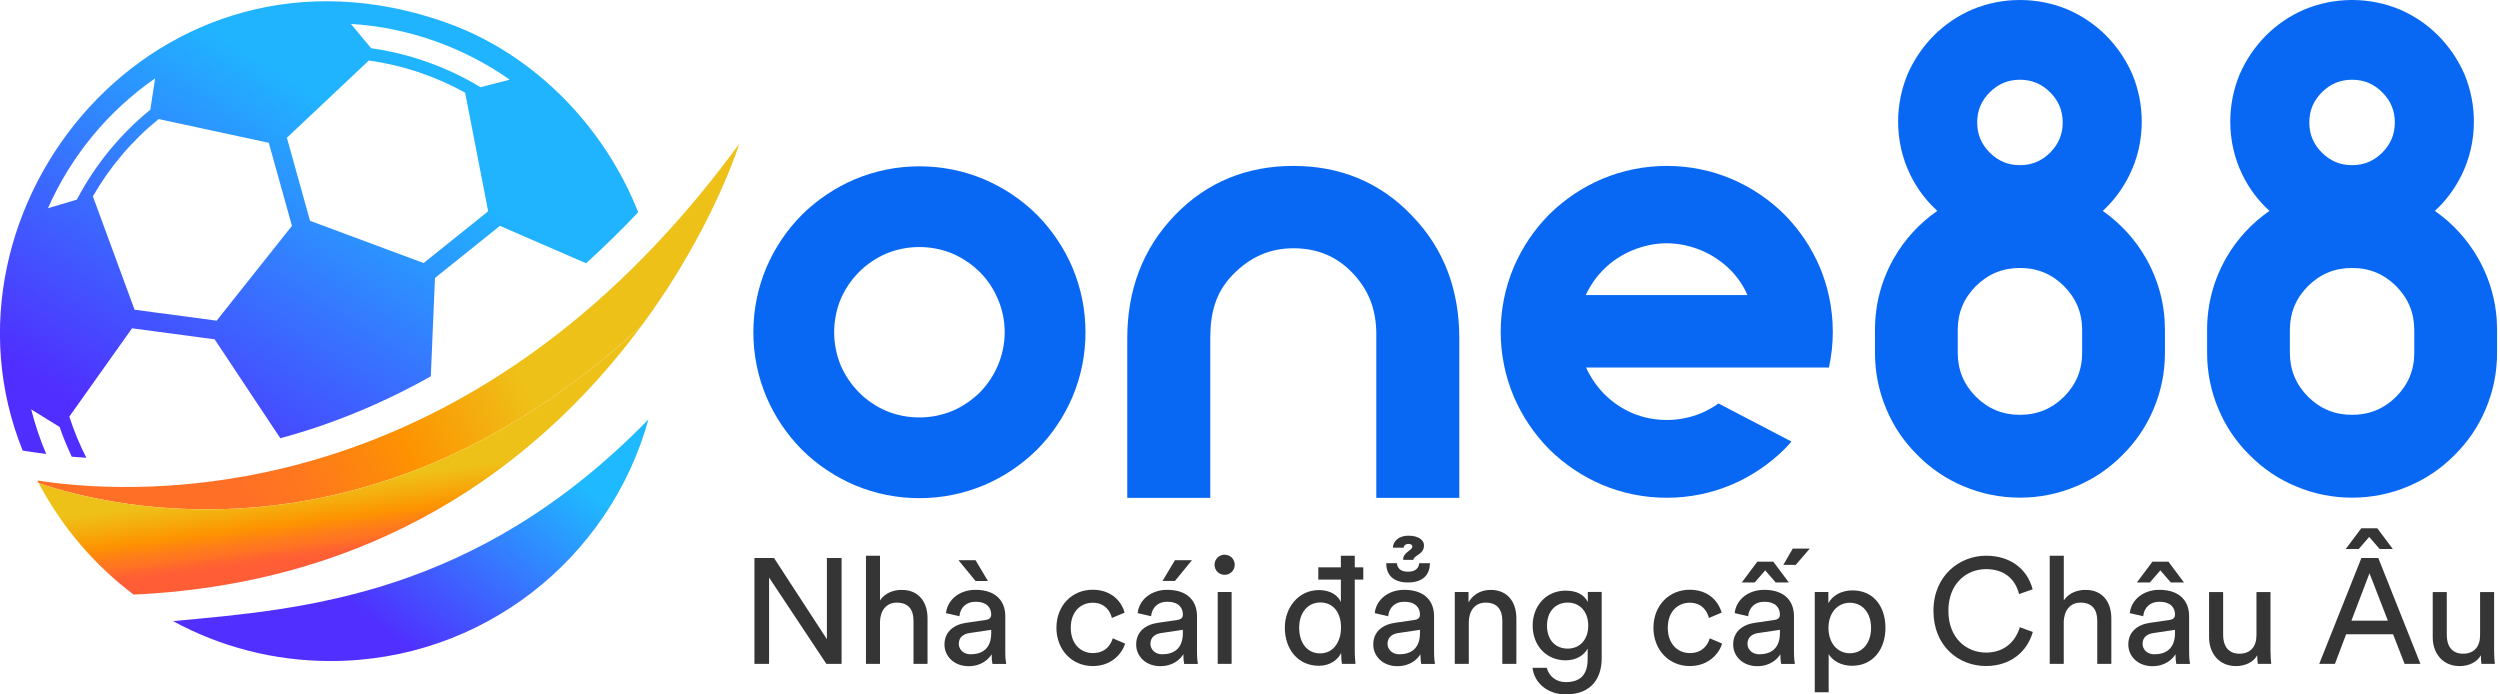 <svg width="144" height="40" viewBox="0 0 144 40" fill="none" xmlns="http://www.w3.org/2000/svg">
<g clip-path="url(#clip0)">
<path d="M123.602 14.864C122.976 13.777 122.141 12.866 121.119 12.149C121.758 11.558 122.277 10.86 122.662 10.071C123.128 9.118 123.365 8.086 123.365 7.006C123.365 6.067 123.183 5.148 122.819 4.27C122.459 3.447 121.952 2.701 121.312 2.049C120.673 1.41 119.924 0.903 119.082 0.541C118.21 0.182 117.291 0 116.349 0C115.406 0 114.487 0.182 113.611 0.543C112.773 0.903 112.025 1.41 111.383 2.051C110.745 2.699 110.238 3.447 109.876 4.275C109.517 5.146 109.332 6.064 109.332 7.004C109.332 8.084 109.569 9.116 110.033 10.069C110.42 10.86 110.941 11.556 111.59 12.147C110.559 12.863 109.719 13.773 109.093 14.862C108.367 16.142 107.999 17.532 107.999 18.996V20.329C107.999 21.459 108.222 22.552 108.659 23.576C109.075 24.569 109.678 25.459 110.45 26.216C111.212 26.989 112.102 27.591 113.094 28.005C114.123 28.444 115.218 28.665 116.349 28.665C117.48 28.665 118.574 28.442 119.601 28.005C120.595 27.589 121.485 26.986 122.245 26.218C123.019 25.456 123.622 24.567 124.039 23.576C124.478 22.55 124.701 21.456 124.701 20.326V18.994C124.699 17.534 124.33 16.145 123.602 14.864ZM119.931 19.012V20.317C119.931 21.311 119.589 22.141 118.889 22.85C118.174 23.553 117.343 23.894 116.349 23.894C115.354 23.894 114.523 23.553 113.813 22.853C113.11 22.141 112.766 21.311 112.766 20.317V19.012C112.766 18.018 113.108 17.188 113.809 16.479C114.523 15.776 115.354 15.435 116.349 15.435C117.343 15.435 118.174 15.776 118.884 16.477C119.589 17.191 119.931 18.021 119.931 19.012ZM118.087 8.791C117.6 9.277 117.031 9.514 116.349 9.514C115.666 9.514 115.097 9.277 114.61 8.791C114.123 8.304 113.886 7.736 113.886 7.054C113.886 6.371 114.123 5.803 114.61 5.316C115.097 4.83 115.666 4.593 116.349 4.593C117.031 4.593 117.6 4.83 118.087 5.316C118.574 5.803 118.811 6.371 118.811 7.054C118.811 7.736 118.574 8.304 118.087 8.791Z" fill="#0868F4"/>
<path d="M142.733 14.864C142.107 13.777 141.272 12.866 140.25 12.149C140.889 11.558 141.408 10.86 141.793 10.071C142.259 9.118 142.496 8.086 142.496 7.006C142.496 6.067 142.314 5.148 141.95 4.27C141.59 3.447 141.083 2.701 140.443 2.049C139.804 1.41 139.055 0.903 138.213 0.541C137.339 0.182 136.419 0 135.48 0C134.537 0 133.618 0.182 132.742 0.543C131.904 0.903 131.155 1.41 130.514 2.051C129.876 2.699 129.369 3.447 129.007 4.275C128.647 5.146 128.463 6.064 128.463 7.004C128.463 8.084 128.7 9.116 129.164 10.069C129.551 10.86 130.072 11.556 130.721 12.147C129.69 12.863 128.85 13.773 128.224 14.862C127.498 16.142 127.129 17.532 127.129 18.996V20.329C127.129 21.459 127.352 22.552 127.789 23.576C128.206 24.569 128.809 25.459 129.581 26.216C130.343 26.989 131.233 27.591 132.225 28.005C133.254 28.444 134.348 28.665 135.48 28.665C136.611 28.665 137.705 28.442 138.732 28.005C139.726 27.589 140.616 26.986 141.376 26.218C142.15 25.456 142.753 24.567 143.17 23.576C143.609 22.55 143.832 21.456 143.832 20.326V18.994C143.83 17.534 143.461 16.145 142.733 14.864ZM139.062 19.012V20.317C139.062 21.311 138.72 22.141 138.019 22.85C137.305 23.553 136.474 23.894 135.48 23.894C134.485 23.894 133.654 23.553 132.944 22.853C132.241 22.141 131.897 21.311 131.897 20.317V19.012C131.897 18.018 132.239 17.188 132.94 16.479C133.654 15.776 134.485 15.435 135.48 15.435C136.474 15.435 137.305 15.776 138.015 16.477C138.718 17.191 139.062 18.021 139.062 19.012ZM137.218 8.791C136.731 9.277 136.162 9.514 135.48 9.514C134.797 9.514 134.228 9.277 133.741 8.791C133.254 8.304 133.017 7.736 133.017 7.054C133.017 6.371 133.254 5.803 133.741 5.316C134.228 4.83 134.797 4.593 135.48 4.593C136.162 4.593 136.731 4.83 137.218 5.316C137.705 5.803 137.942 6.371 137.942 7.054C137.942 7.736 137.705 8.304 137.218 8.791Z" fill="#0868F4"/>
<path d="M74.502 9.557C77.126 9.557 79.45 10.453 81.316 12.409C83.203 14.344 84.056 16.745 84.056 19.487V28.676H79.275V19.489C79.309 18.05 78.961 16.879 77.994 15.817C77.038 14.769 75.877 14.3 74.502 14.3C73.128 14.3 71.974 14.821 70.991 15.842C70.008 16.863 69.712 18.043 69.712 19.489V28.678H64.93V19.489C64.93 16.745 65.8 14.341 67.666 12.404C69.548 10.446 71.878 9.557 74.502 9.557Z" fill="#0868F4"/>
<path d="M61.776 15.417C61.289 14.278 60.601 13.255 59.727 12.37C58.847 11.499 57.82 10.812 56.68 10.326C55.499 9.83 54.247 9.58 52.959 9.58C51.671 9.58 50.419 9.832 49.236 10.328C48.098 10.812 47.071 11.502 46.186 12.375C45.314 13.255 44.627 14.28 44.14 15.419C43.644 16.6 43.394 17.85 43.394 19.137C43.394 20.424 43.646 21.677 44.142 22.857C44.627 23.994 45.317 25.02 46.191 25.904C47.071 26.775 48.098 27.462 49.238 27.949C50.417 28.444 51.669 28.694 52.959 28.694C54.247 28.694 55.499 28.442 56.682 27.946C57.82 27.462 58.847 26.773 59.732 25.9C60.604 25.02 61.291 23.997 61.778 22.855C62.274 21.675 62.524 20.424 62.524 19.137C62.522 17.848 62.272 16.597 61.776 15.417ZM57.87 19.135C57.87 19.794 57.738 20.438 57.477 21.05C57.231 21.629 56.88 22.152 56.437 22.605C55.977 23.055 55.451 23.412 54.877 23.662C54.265 23.915 53.619 24.044 52.959 24.044C52.29 24.044 51.646 23.917 51.047 23.667C50.458 23.414 49.934 23.06 49.488 22.614C49.038 22.155 48.68 21.632 48.43 21.056C48.177 20.445 48.048 19.799 48.048 19.137C48.048 18.476 48.175 17.832 48.425 17.227C48.678 16.64 49.035 16.115 49.484 15.665C49.932 15.217 50.458 14.862 51.04 14.61C51.644 14.357 52.288 14.23 52.957 14.23C53.619 14.23 54.261 14.357 54.866 14.608C55.447 14.862 55.974 15.217 56.432 15.665C56.88 16.113 57.231 16.636 57.477 17.225C57.738 17.834 57.87 18.478 57.87 19.135Z" fill="#0868F4"/>
<path d="M105.347 21.168C105.493 20.497 105.57 19.81 105.57 19.112C105.57 18.425 105.495 17.748 105.354 17.086C105.229 16.508 105.053 15.944 104.824 15.394C104.339 14.255 103.649 13.232 102.775 12.347C101.894 11.476 100.868 10.79 99.728 10.303C98.547 9.807 97.295 9.557 96.007 9.557C94.719 9.557 93.467 9.81 92.284 10.305C91.146 10.79 90.119 11.479 89.234 12.352C88.362 13.232 87.675 14.257 87.188 15.396C86.692 16.577 86.441 17.827 86.441 19.114C86.441 20.401 86.694 21.654 87.19 22.834C87.675 23.971 88.365 24.997 89.238 25.881C90.119 26.752 91.146 27.439 92.286 27.926C93.465 28.421 94.716 28.671 96.007 28.671C97.295 28.671 98.547 28.419 99.73 27.923C100.868 27.439 101.894 26.75 102.78 25.877C102.921 25.734 103.057 25.584 103.189 25.433L98.984 23.239C98.676 23.462 98.34 23.646 97.994 23.796C97.361 24.058 96.692 24.19 96.009 24.19C95.317 24.19 94.65 24.058 94.031 23.799C93.424 23.537 92.88 23.171 92.418 22.709C91.969 22.255 91.617 21.736 91.357 21.17H100.645H105.347V21.168ZM91.341 16.997C91.601 16.429 91.96 15.917 92.411 15.478C92.875 15.028 93.417 14.671 94.022 14.419C94.646 14.166 95.313 14.012 96.005 14.012C96.687 14.012 97.354 14.164 97.98 14.414C98.581 14.669 99.127 15.026 99.598 15.476C100.049 15.913 100.402 16.424 100.654 16.995H91.341V16.997Z" fill="#0868F4"/>
<path d="M47.597 38.237L44.299 33.267V38.237H43.455V32.139H44.582L47.629 36.818V32.139H48.476V38.237H47.597Z" fill="#353535"/>
<path d="M50.688 38.237H49.88V32.009H50.688V34.581C50.988 34.142 51.471 33.978 51.944 33.978C52.934 33.978 53.426 34.693 53.426 35.613V38.237H52.618V35.752C52.618 35.177 52.377 34.711 51.653 34.711C51.034 34.711 50.706 35.193 50.688 35.802V38.237Z" fill="#353535"/>
<path d="M55.656 35.873L56.776 35.709C57.026 35.675 57.094 35.545 57.094 35.4C57.094 34.995 56.828 34.661 56.2 34.661C55.631 34.661 55.312 35.013 55.262 35.495L54.488 35.316C54.575 34.524 55.289 33.974 56.184 33.974C57.424 33.974 57.904 34.679 57.904 35.488V37.562C57.904 37.924 57.939 38.138 57.957 38.242H57.165C57.147 38.14 57.121 37.985 57.121 37.683C56.942 37.976 56.528 38.372 55.788 38.372C54.944 38.372 54.402 37.787 54.402 37.132C54.4 36.387 54.941 35.975 55.656 35.873ZM55.21 32.269H56.191L56.905 33.465H56.191L55.21 32.269ZM57.094 36.466V36.277L55.829 36.466C55.485 36.519 55.226 36.716 55.226 37.085C55.226 37.394 55.485 37.687 55.897 37.687C56.562 37.687 57.094 37.369 57.094 36.466Z" fill="#353535"/>
<path d="M61.676 36.163C61.676 37.109 62.27 37.617 62.941 37.617C63.715 37.617 63.999 37.091 64.095 36.766L64.81 37.075C64.612 37.669 64.018 38.365 62.941 38.365C61.735 38.365 60.85 37.419 60.85 36.163C60.85 34.874 61.753 33.969 62.934 33.969C64.036 33.969 64.605 34.658 64.778 35.286L64.045 35.595C63.943 35.19 63.64 34.717 62.934 34.717C62.279 34.72 61.676 35.199 61.676 36.163Z" fill="#353535"/>
<path d="M66.696 35.873L67.816 35.709C68.066 35.675 68.135 35.545 68.135 35.4C68.135 34.995 67.868 34.66 67.24 34.66C66.671 34.66 66.353 35.013 66.302 35.495L65.529 35.315C65.615 34.524 66.33 33.974 67.224 33.974C68.465 33.974 68.947 34.679 68.947 35.488V37.562C68.947 37.924 68.981 38.137 68.999 38.242H68.207C68.189 38.14 68.164 37.985 68.164 37.682C67.982 37.976 67.57 38.371 66.83 38.371C65.986 38.371 65.444 37.787 65.444 37.132C65.438 36.386 65.981 35.975 66.696 35.873ZM68.132 36.466V36.277L66.867 36.466C66.523 36.518 66.264 36.716 66.264 37.084C66.264 37.394 66.523 37.687 66.935 37.687C67.6 37.687 68.132 37.369 68.132 36.466ZM67.677 33.462H66.962L67.677 32.266H68.658L67.677 33.462Z" fill="#353535"/>
<path d="M70.536 31.95C70.863 31.95 71.121 32.207 71.121 32.535C71.121 32.853 70.861 33.11 70.536 33.11C70.217 33.11 69.957 32.851 69.957 32.535C69.957 32.207 70.217 31.95 70.536 31.95ZM70.14 38.237V34.099H70.941V38.237H70.14Z" fill="#353535"/>
<path d="M77.252 37.61C77.054 38.005 76.615 38.349 75.968 38.349C74.755 38.349 74.006 37.385 74.006 36.155C74.006 34.986 74.798 33.988 75.968 33.988C76.701 33.988 77.097 34.349 77.234 34.683V33.385H75.934V32.68H77.234V32.009H78.035V32.68H78.526V33.385H78.035V37.471C78.035 37.867 78.069 38.167 78.078 38.237H77.295C77.277 38.142 77.252 37.928 77.252 37.678V37.61ZM76.046 37.635C76.785 37.635 77.243 36.989 77.243 36.139C77.243 35.286 76.794 34.702 76.055 34.702C75.315 34.702 74.832 35.304 74.832 36.155C74.832 37.007 75.272 37.635 76.046 37.635Z" fill="#353535"/>
<path d="M80.351 35.873L81.471 35.709C81.721 35.675 81.79 35.545 81.79 35.4C81.79 34.995 81.523 34.661 80.895 34.661C80.326 34.661 80.008 35.013 79.958 35.495L79.184 35.316C79.27 34.524 79.985 33.974 80.879 33.974C82.12 33.974 82.602 34.679 82.602 35.488V37.562C82.602 37.924 82.636 38.137 82.654 38.242H81.862C81.844 38.14 81.819 37.985 81.819 37.683C81.637 37.976 81.225 38.372 80.486 38.372C79.641 38.372 79.1 37.787 79.1 37.132C79.095 36.386 79.637 35.975 80.351 35.873ZM79.844 32.439H80.463C80.481 32.698 80.645 32.93 81.1 32.93C81.555 32.93 81.728 32.698 81.746 32.439H82.365C82.356 33.051 82.022 33.549 81.1 33.549C80.178 33.549 79.851 33.051 79.844 32.439ZM81.79 36.466V36.277L80.524 36.466C80.181 36.518 79.921 36.716 79.921 37.085C79.921 37.394 80.181 37.687 80.593 37.687C81.255 37.687 81.79 37.369 81.79 36.466ZM80.825 32.25C80.791 31.811 81.35 31.716 81.35 31.484C81.35 31.398 81.282 31.329 81.134 31.329C80.936 31.329 80.85 31.45 80.85 31.545H80.231C80.231 31.261 80.481 30.856 81.134 30.856C81.71 30.856 82.013 31.113 82.02 31.391C82.038 31.95 81.46 31.95 81.407 32.25H80.825Z" fill="#353535"/>
<path d="M84.605 38.237H83.795V34.099H84.587V34.693C84.887 34.176 85.379 33.978 85.861 33.978C86.851 33.978 87.343 34.693 87.343 35.613V38.237H86.533V35.752C86.533 35.177 86.291 34.711 85.568 34.711C84.931 34.711 84.603 35.218 84.603 35.845V38.237H84.605Z" fill="#353535"/>
<path d="M96.064 36.163C96.064 37.109 96.658 37.617 97.329 37.617C98.103 37.617 98.388 37.091 98.483 36.766L99.198 37.075C99 37.669 98.406 38.365 97.329 38.365C96.123 38.365 95.238 37.419 95.238 36.163C95.238 34.874 96.141 33.969 97.323 33.969C98.424 33.969 98.993 34.658 99.166 35.286L98.433 35.595C98.331 35.19 98.028 34.717 97.323 34.717C96.667 34.72 96.064 35.199 96.064 36.163Z" fill="#353535"/>
<path d="M101.085 35.873L102.204 35.709C102.455 35.675 102.523 35.545 102.523 35.4C102.523 34.995 102.257 34.661 101.629 34.661C101.06 34.661 100.741 35.013 100.691 35.495L99.917 35.315C100.004 34.524 100.718 33.974 101.613 33.974C102.853 33.974 103.333 34.679 103.333 35.488V37.562C103.333 37.924 103.367 38.137 103.385 38.242H102.593C102.575 38.14 102.55 37.985 102.55 37.683C102.37 37.976 101.956 38.371 101.217 38.371C100.372 38.371 99.831 37.787 99.831 37.132C99.828 36.386 100.37 35.975 101.085 35.873ZM100.327 33.549L101.221 32.353H102.143L103.037 33.549H102.279L101.676 32.853L101.073 33.549H100.327ZM102.523 36.466V36.277L101.258 36.466C100.914 36.518 100.654 36.716 100.654 37.084C100.654 37.394 100.914 37.687 101.326 37.687C101.988 37.687 102.523 37.369 102.523 36.466ZM103.436 32.535H102.721L103.263 31.598H104.243L103.436 32.535Z" fill="#353535"/>
<path d="M104.53 39.87V34.099H105.313V34.745C105.536 34.331 106.028 34.006 106.699 34.006C107.94 34.006 108.602 34.961 108.602 36.164C108.602 37.394 107.887 38.349 106.674 38.349C106.037 38.349 105.554 38.049 105.331 37.678V39.873H104.53V39.87ZM106.551 34.72C105.812 34.72 105.32 35.338 105.32 36.164C105.32 37.017 105.812 37.626 106.551 37.626C107.3 37.626 107.773 37.014 107.773 36.164C107.776 35.338 107.309 34.72 106.551 34.72Z" fill="#353535"/>
<path d="M111.367 35.184C111.367 33.144 112.882 32.009 114.396 32.009C115.791 32.009 116.772 32.767 117.081 33.944L116.298 34.219C116.066 33.299 115.395 32.782 114.396 32.782C113.285 32.782 112.227 33.592 112.227 35.181C112.227 36.773 113.285 37.589 114.396 37.589C115.438 37.589 116.091 36.962 116.342 36.127L117.09 36.402C116.763 37.546 115.8 38.362 114.396 38.362C112.821 38.367 111.367 37.221 111.367 35.184Z" fill="#353535"/>
<path d="M118.875 38.237H118.064V32.009H118.875V34.581C119.175 34.142 119.658 33.978 120.131 33.978C121.121 33.978 121.613 34.693 121.613 35.613V38.237H120.802V35.752C120.802 35.177 120.561 34.711 119.837 34.711C119.218 34.711 118.891 35.193 118.872 35.802V38.237H118.875Z" fill="#353535"/>
<path d="M123.843 35.873L124.963 35.709C125.213 35.675 125.281 35.546 125.281 35.4C125.281 34.995 125.015 34.661 124.387 34.661C123.818 34.661 123.499 35.014 123.449 35.495L122.676 35.316C122.762 34.525 123.477 33.974 124.371 33.974C125.611 33.974 126.094 34.679 126.094 35.489V37.562C126.094 37.924 126.128 38.138 126.146 38.242H125.354C125.336 38.14 125.311 37.985 125.311 37.683C125.129 37.976 124.717 38.372 123.977 38.372C123.133 38.372 122.591 37.788 122.591 37.133C122.585 36.387 123.126 35.975 123.843 35.873ZM123.085 33.549L123.98 32.353H124.901L125.796 33.549H125.038L124.435 32.853L123.832 33.549H123.085ZM125.279 36.467V36.278L124.014 36.467C123.67 36.519 123.411 36.717 123.411 37.085C123.411 37.394 123.67 37.688 124.082 37.688C124.747 37.688 125.279 37.369 125.279 36.467Z" fill="#353535"/>
<path d="M128.793 38.367C127.828 38.367 127.243 37.644 127.243 36.707V34.102H128.053V36.587C128.053 37.155 128.311 37.653 128.991 37.653C129.646 37.653 129.972 37.224 129.972 36.596V34.102H130.78V37.474C130.78 37.801 130.805 38.092 130.823 38.24H130.049C130.031 38.145 130.015 37.913 130.015 37.742C129.792 38.167 129.276 38.367 128.793 38.367Z" fill="#353535"/>
<path d="M137.842 36.534H135.138L134.492 38.238H133.588L136.017 32.139H136.989L139.417 38.238H138.504L137.842 36.534ZM135.113 31.623L136.01 30.427H136.932L137.826 31.623H137.068L136.465 30.927L135.862 31.623H135.113ZM135.441 35.752H137.542L136.483 33.017L135.441 35.752Z" fill="#353535"/>
<path d="M141.674 38.367C140.709 38.367 140.125 37.644 140.125 36.707V34.102H140.935V36.587C140.935 37.155 141.192 37.653 141.872 37.653C142.528 37.653 142.853 37.224 142.853 36.596V34.102H143.661V37.474C143.661 37.801 143.686 38.092 143.704 38.24H142.931C142.912 38.145 142.897 37.913 142.897 37.742C142.673 38.167 142.157 38.367 141.674 38.367Z" fill="#353535"/>
<path d="M91.458 34.099V34.674C91.251 34.261 90.82 34.02 90.183 34.02C89.048 34.02 88.281 34.913 88.281 36.032C88.281 37.201 89.082 38.035 90.183 38.035C90.802 38.035 91.251 37.735 91.449 37.355V37.949C91.449 38.843 91.053 39.29 90.183 39.29C89.626 39.29 89.218 38.945 89.091 38.465H88.272C88.378 39.347 89.152 39.998 90.181 39.998C91.74 39.998 92.257 38.974 92.257 37.924V34.097H91.458V34.099ZM90.304 37.36C89.573 37.36 89.107 36.844 89.107 36.034C89.107 35.234 89.589 34.709 90.304 34.709C91 34.709 91.483 35.234 91.483 36.034C91.485 36.835 91.002 37.36 90.304 37.36Z" fill="#353535"/>
<path d="M37.351 24.158C27.394 34.381 17.337 35.093 9.966 35.775C12.663 37.242 15.753 38.076 19.04 38.076C27.777 38.078 35.132 32.182 37.351 24.158Z" fill="url(#paint0_linear)"/>
<path d="M1.796 23.58L3.432 24.592C3.637 25.183 3.873 25.754 4.135 26.307C4.415 26.329 4.693 26.35 4.973 26.366C4.59 25.613 4.258 24.822 3.994 23.994L7.606 18.91L12.362 19.544L16.147 25.242C19.092 24.449 21.982 23.262 24.814 21.679L25.055 16.01L28.796 13.009L33.76 15.165C34.848 14.171 35.877 13.164 36.76 12.224C34.861 7.411 30.872 3.138 25.699 1.301C9.049 -4.612 -4.331 11.988 1.308 25.956C1.759 26.029 2.21 26.091 2.66 26.147C2.314 25.331 2.023 24.471 1.796 23.58ZM29.363 4.589L27.683 5.025C25.769 3.868 23.625 3.095 21.379 2.779L20.212 1.376C23.528 1.585 26.693 2.717 29.363 4.589ZM21.245 3.486C23.204 3.756 25.084 4.391 26.791 5.337L28.118 12.17L24.399 15.151L17.858 12.718L16.525 7.934L21.245 3.486ZM15.482 8.225L16.816 13.009L12.478 18.471L7.751 17.841L5.35 11.308C6.322 9.616 7.601 8.102 9.14 6.858L15.482 8.225ZM8.933 4.516L8.659 6.319C6.9 7.749 5.466 9.518 4.426 11.499L2.763 11.992C4.078 9.014 6.202 6.41 8.933 4.516Z" fill="url(#paint1_linear)"/>
<path d="M38.054 13.78C37.95 13.893 37.845 14.007 37.74 14.119C23.236 29.44 7.253 28.471 2.15 27.676C2.178 27.728 2.203 27.78 2.23 27.832C6.486 29.272 21.627 32.917 36.939 18.782C37.415 18.141 37.859 17.507 38.266 16.888C38.368 16.734 38.469 16.579 38.566 16.424C41.475 11.888 42.586 8.272 42.586 8.272C41.104 10.31 39.588 12.133 38.054 13.78Z" fill="url(#paint2_linear)"/>
<path d="M36.939 18.782C21.629 32.919 6.486 29.272 2.23 27.832C3.564 30.352 5.437 32.544 7.697 34.249C22.842 33.547 31.85 25.649 36.939 18.782Z" fill="url(#paint3_linear)"/>
</g>
<defs>
<linearGradient id="paint0_linear" x1="29.062" y1="24.427" x2="20.537" y2="35.114" gradientUnits="userSpaceOnUse">
<stop stop-color="#1FB9FF"/>
<stop offset="1" stop-color="#502FFF"/>
</linearGradient>
<linearGradient id="paint1_linear" x1="21.749" y1="7.631" x2="9.833" y2="26.681" gradientUnits="userSpaceOnUse">
<stop stop-color="#20B4FF"/>
<stop offset="1" stop-color="#502EFF"/>
</linearGradient>
<linearGradient id="paint2_linear" x1="13.398" y1="26.967" x2="29.16" y2="19.617" gradientUnits="userSpaceOnUse">
<stop stop-color="#FF7026"/>
<stop offset="0.183" stop-color="#FF771E"/>
<stop offset="0.463" stop-color="#FD8B09"/>
<stop offset="0.557" stop-color="#FD9300"/>
<stop offset="1" stop-color="#EEC119"/>
</linearGradient>
<linearGradient id="paint3_linear" x1="20.651" y1="31.794" x2="20.135" y2="27.677" gradientUnits="userSpaceOnUse">
<stop stop-color="#FF5D36"/>
<stop offset="0.096" stop-color="#FF652F"/>
<stop offset="0.198" stop-color="#FF7323"/>
<stop offset="0.313" stop-color="#FE7C1A"/>
<stop offset="0.502" stop-color="#FD9300"/>
<stop offset="0.504" stop-color="#FD9300"/>
<stop offset="0.758" stop-color="#F5AD0E"/>
<stop offset="1" stop-color="#EEC119"/>
</linearGradient>
<clipPath id="clip0">
<rect width="143.83" height="40" fill="white"/>
</clipPath>
</defs>
</svg>

